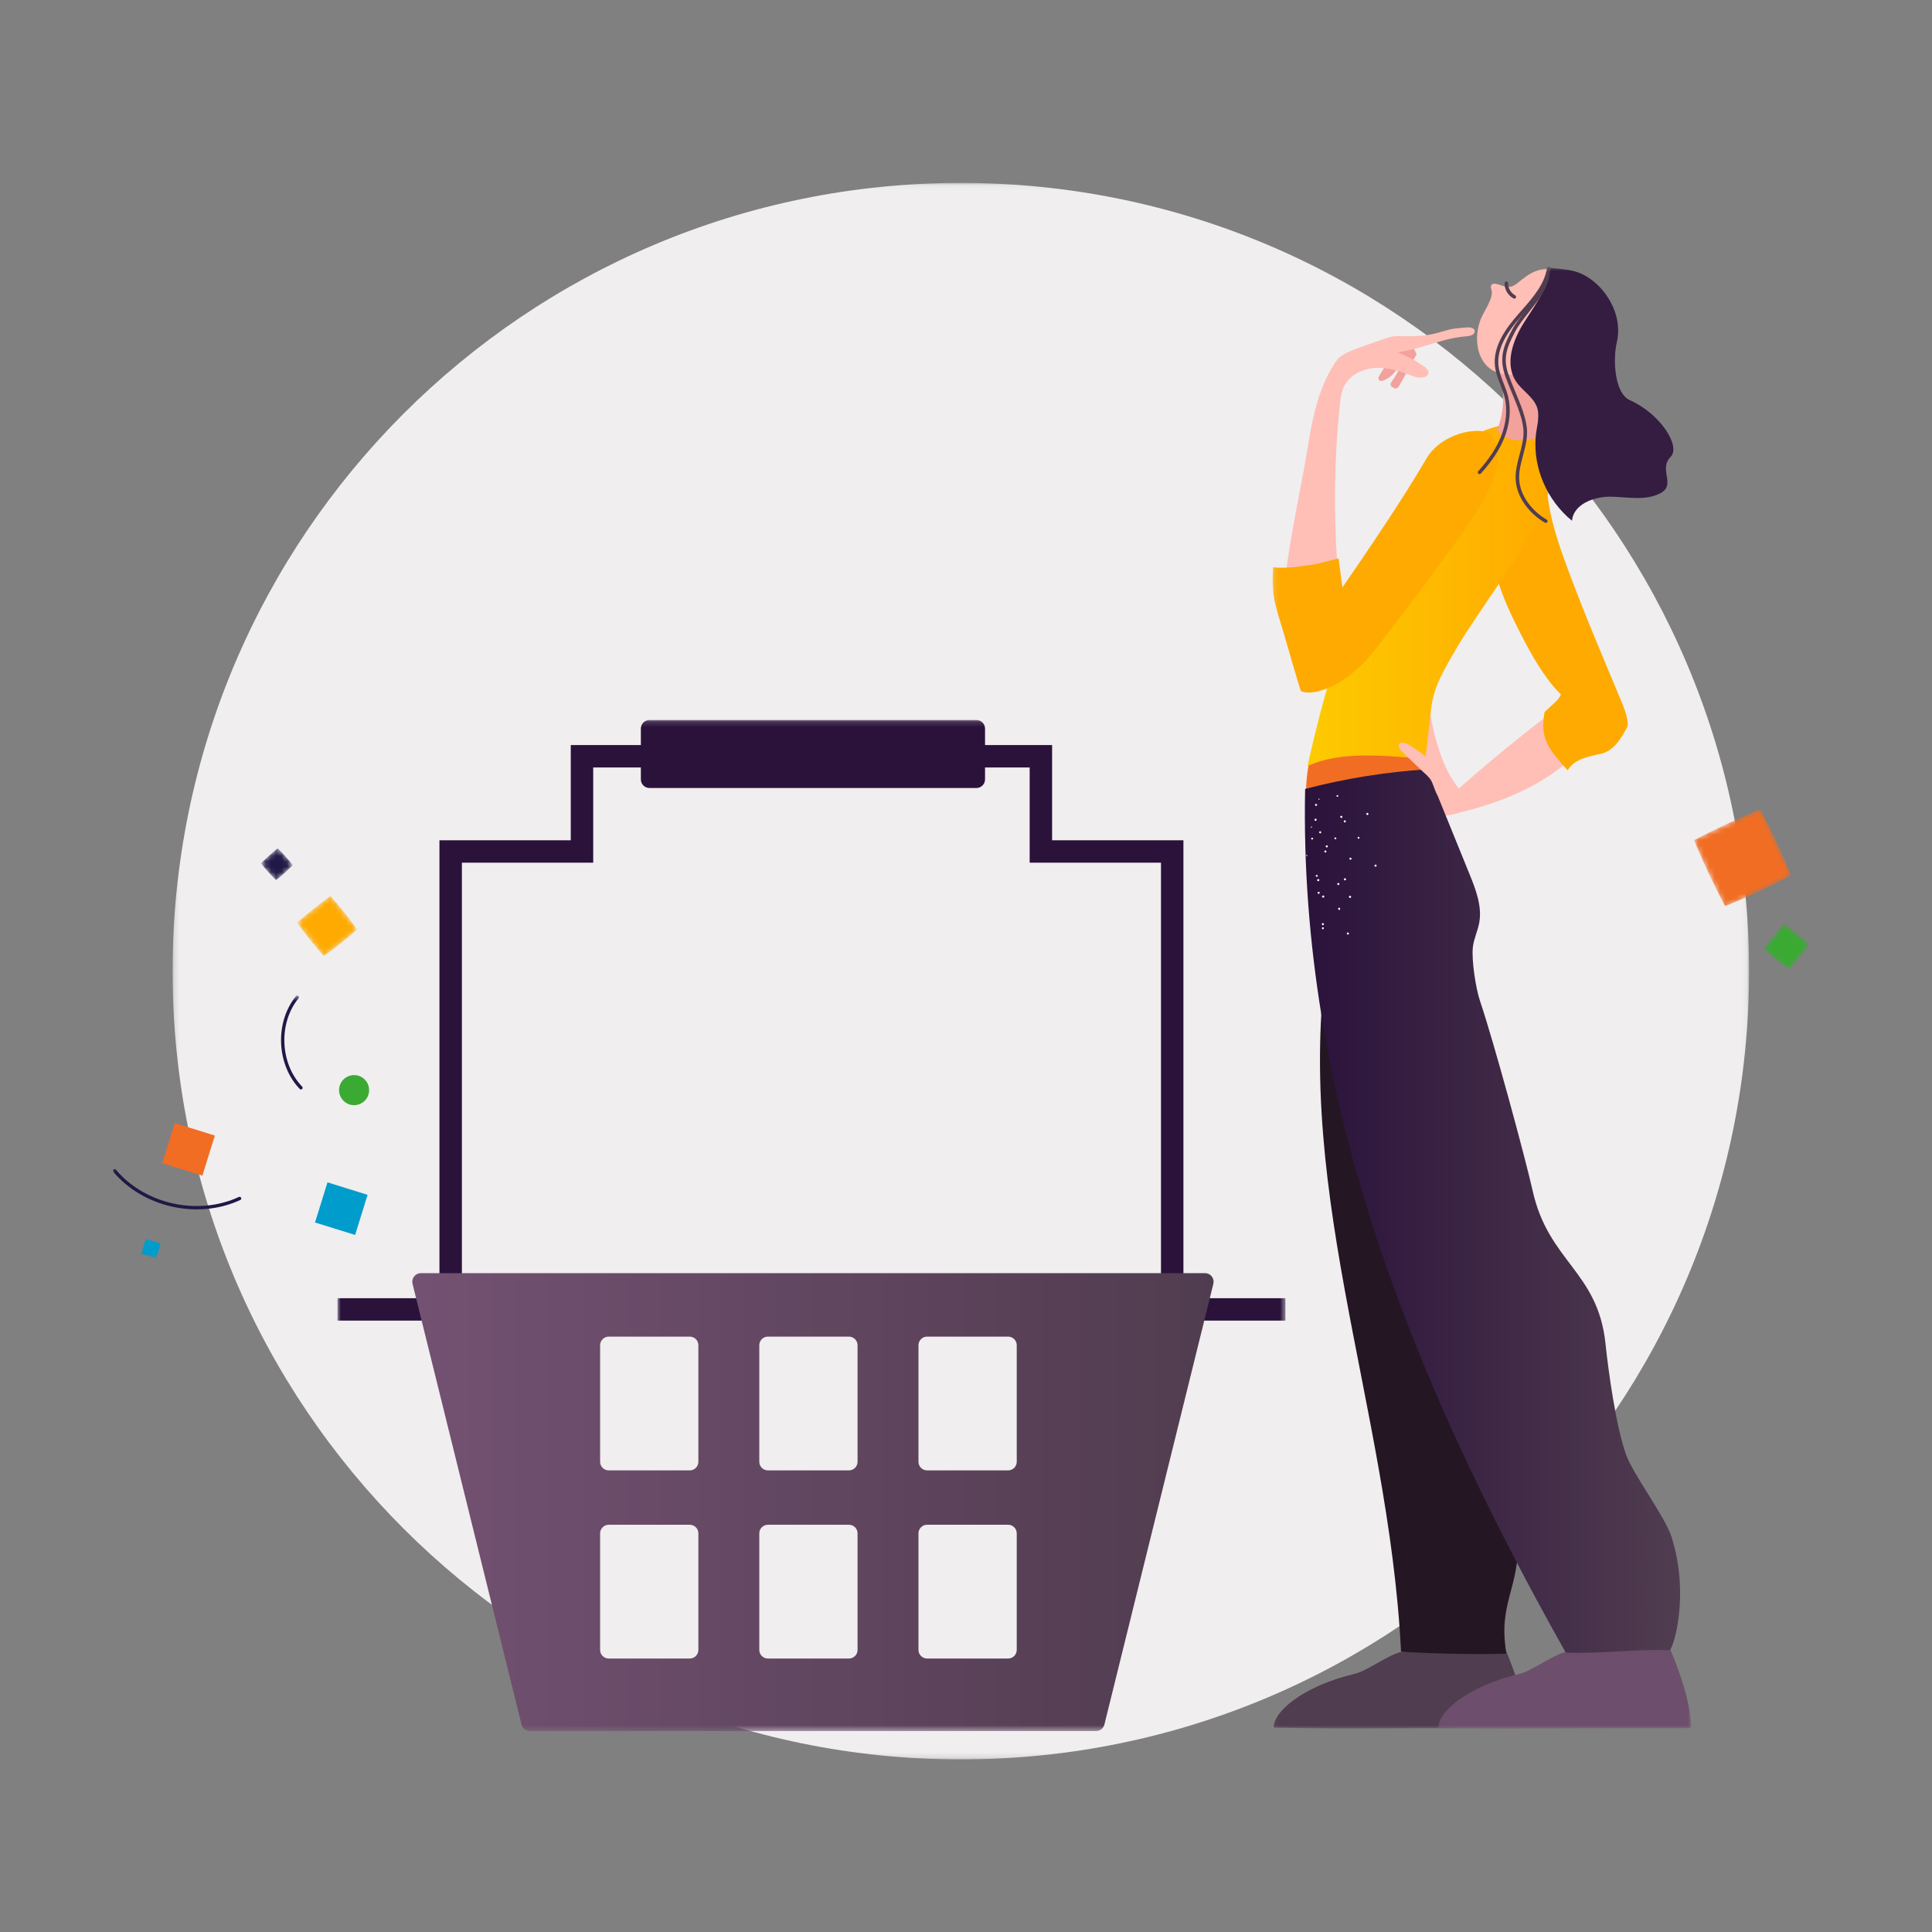 <svg width="360" height="360" viewBox="0 0 360 360" fill="none" xmlns="http://www.w3.org/2000/svg">
<rect x="0" y="0" width="360" height="360" fill="#808080" stroke="none"/>
<mask id="mask0_1277_2203" style="mask-type:luminance" maskUnits="userSpaceOnUse" x="32" y="34" width="294" height="294">
<path d="M325.92 34.08H32.16V327.84H325.92V34.08Z" fill="white"/>
</mask>
<g mask="url(#mask0_1277_2203)">
<path d="M179.04 327.84C260.16 327.84 325.92 262.08 325.92 180.96C325.92 99.841 260.16 34.08 179.04 34.08C97.92 34.08 32.16 99.841 32.16 180.96C32.16 262.08 97.92 327.84 179.04 327.84Z" fill="#F0EEEF"/>
</g>
<mask id="mask1_1277_2203" style="mask-type:luminance" maskUnits="userSpaceOnUse" x="237" y="49" width="79" height="274">
<path d="M315.12 49.68H237.12V322.08H315.12V49.68Z" fill="white"/>
</mask>
<g mask="url(#mask1_1277_2203)">
<path d="M244.187 140.95C244.914 138.038 246.159 135.286 247.398 132.55C248.006 131.207 248.615 129.865 249.223 128.523C249.437 128.049 249.667 127.555 250.082 127.237C250.443 126.958 250.905 126.847 251.354 126.758C256.398 125.761 261.823 126.832 266.1 129.67C264.659 137.57 265.411 145.854 268.253 153.37C260.595 156.597 252.43 158.456 244.129 158.863C243.425 152.898 242.731 146.779 244.187 140.95Z" fill="#F16D23"/>
<path d="M261.066 307.824C265.669 306.949 280.506 307.33 280.506 307.33C280.506 307.33 284.453 316.185 284.407 322.016C277.542 322.025 270.676 322.034 263.811 322.044C252.273 322.059 249.544 322.167 237.361 321.92C237.102 319.199 242.564 314.203 252.523 311.87C254.724 311.354 258.844 308.246 261.066 307.824Z" fill="#503D4F"/>
<path d="M262.662 196.206C260.655 187.594 258.548 178.755 253.375 171.443C252.835 170.681 252.164 169.877 251.21 169.74C249.365 169.477 248.355 171.703 248.039 173.457C239.755 219.397 258.751 261.2 261.064 307.762C267.091 308.133 274.672 308.319 280.699 308.133C279.057 298.487 283.294 296.012 282.838 286.248C282.422 277.352 279.061 274.17 278.367 265.29C277.63 255.858 280.909 253.008 278.756 243.775C276.187 232.762 265.23 207.22 262.662 196.206Z" fill="#251624"/>
<path d="M262.96 64.131C263.368 64.73 263.702 65.375 263.956 66.054C262.652 68.156 261.878 69.998 260.575 72.1C260.084 72.658 259.522 72.196 259.299 72.03C258.944 71.766 259.215 71.217 259.481 70.865C260.125 70.011 260.631 69.06 260.979 68.049C260.623 68.165 260.429 68.533 260.233 68.849C259.68 69.738 258.869 70.437 257.908 70.853C257.594 70.989 257.171 71.068 256.957 70.803C256.73 70.521 256.933 70.112 257.131 69.81C258.159 68.245 259.018 66.577 259.693 64.832C259.744 64.7 259.797 64.564 259.899 64.467C260.15 64.229 260.554 64.331 260.895 64.4C261.61 64.544 262.353 64.472 263.027 64.193C263.193 64.701 262.659 63.689 262.96 64.131Z" fill="#F2A19C"/>
<path d="M249.698 75.153C248.455 86.832 248.436 98.609 249.641 110.292C246.811 110 241.999 112.311 239.167 112.586C239.466 103.519 242.283 92.152 243.709 83.192C244.625 77.437 245.861 71.505 249.339 66.812C251.078 67.337 252.786 66.075 254.503 65.484C258.147 64.228 262.118 66.062 265.286 68.249C265.674 68.517 266.091 68.845 266.149 69.311C266.295 70.5 264.406 70.543 263.288 70.095C261.035 69.191 258.652 68.412 256.227 68.562C253.801 68.712 251.313 69.976 250.337 72.186C249.927 73.117 249.806 74.143 249.698 75.153Z" fill="#FFBEB6"/>
<path d="M249.344 66.786C250.634 65.729 252.242 65.153 253.816 64.594C255.067 64.15 256.32 63.708 257.57 63.264C258.2 63.04 258.832 62.817 259.492 62.707C260.349 62.565 261.225 62.621 262.094 62.632C265.624 62.676 266.791 62.361 270.18 61.375C270.648 61.239 273.489 60.926 273.966 61.026C274.443 61.126 274.87 61.339 274.79 61.817C274.681 62.469 273.828 62.626 273.165 62.674C267.922 63.054 263.029 66.015 257.776 65.801C257.358 65.784 256.932 65.747 256.525 65.844C256.071 65.952 255.674 66.219 255.27 66.451C254.094 67.124 252.787 67.537 251.437 67.66C250.62 67.734 249.594 67.562 249.344 66.786ZM294.112 140.231C287.791 146.131 280.898 149.16 272.493 151.287C268.77 152.23 269.659 152.182 268.063 151.045C266.076 149.629 266.446 147.095 266.066 144.695C265.413 140.559 264.786 136.183 266.367 132.303C267.24 137.212 268.656 143.055 271.821 146.925C279.238 140.463 287.823 133.324 296.034 127.888L296.372 139.5C295.845 139.187 294.64 140.544 294.112 140.231Z" fill="#FFBEB6"/>
<path d="M291.779 307.824C296.382 306.949 311.219 307.33 311.219 307.33C311.219 307.33 315.166 316.185 315.119 322.016C308.254 322.025 301.389 322.034 294.524 322.044C282.986 322.059 280.257 322.167 268.074 321.92C267.814 319.199 273.277 314.203 283.236 311.87C285.438 311.354 289.558 308.246 291.779 307.824Z" fill="#6E4E6D"/>
<path d="M290.862 129.407C287.799 126.407 285.249 121.821 283.309 118.008C279.907 111.324 276.422 103.696 278.891 96.62C280.352 92.433 283.931 89.035 288.208 87.776C287.889 94.368 290.165 100.783 292.484 106.968C295.778 115.756 298.764 122.61 302.364 131.278C302.819 132.373 303.566 134.82 303.245 135.418C301.85 138.015 300.503 139.986 298.205 140.479C295.907 140.972 293.248 141.489 292.118 143.538C288.671 139.709 286.854 137.718 287.816 132.67C289.662 130.903 290.266 130.62 290.862 129.407Z" fill="#FFAA00"/>
<path d="M287.216 95.85C284.187 102.323 275.304 114.217 271.652 120.365C265.523 130.681 267.329 129.547 265.531 141.393C258.228 140.884 250.02 139.792 243.644 142.749C247.47 125.435 251.552 114.283 255.891 103.578C260.229 92.873 267.837 82.392 279.062 79.419C283.055 78.362 288.417 79.054 289.692 82.959C290.379 85.068 288.158 93.838 287.216 95.85Z" fill="url(#paint0_linear_1277_2203)"/>
<path d="M278.949 80.205C280.699 82.619 285.85 82.522 286.919 80.977C286.114 75.6 287.02 71.336 288.972 66.259C285.848 67.546 282.54 68.331 279.17 68.585C280.402 72.555 280.462 76.332 278.949 80.205Z" fill="#F2A19C"/>
<path d="M277.923 54.066C278.339 55.562 276.476 58.024 275.911 59.472C274.616 62.789 275.057 67.216 278.143 69.023C281.021 70.708 284.734 69.38 287.526 67.557C289.885 66.018 292.052 64.1 293.478 61.679C294.904 59.26 295.529 56.294 294.766 53.594C294.35 52.123 292.973 50.547 291.543 51.11C291.618 50.748 290.344 50.633 290.418 50.272C287.568 49.767 285.864 50.286 283.598 52.077C282.208 53.175 281.71 53.799 280.018 53.266C279.226 53.016 278.062 52.488 277.821 53.279C277.742 53.535 277.851 53.806 277.923 54.066Z" fill="#FFBEB6"/>
<path d="M297.438 52.858C294.586 50.324 292.481 50.258 288.673 49.892C288.558 53.741 285.92 56.974 283.882 60.249C281.845 63.525 280.36 67.868 282.496 71.081C283.665 72.841 285.781 73.98 286.434 75.987C286.991 77.7 286.313 79.537 286.159 81.331C285.649 87.243 288.297 93.263 292.91 97.03C293.209 93.926 297.032 92.5 300.17 92.552C303.309 92.603 306.676 93.368 309.434 91.878C312.353 90.3 308.971 87.464 311.307 85.117C313.192 83.223 309.531 77.177 303.679 74.555C300.807 73.269 300.532 66.925 301.252 63.878C302.397 59.033 299.635 54.809 297.438 52.858Z" fill="#341D40"/>
<path d="M275.777 186.508C274.994 184.189 274.179 178.921 274.445 176.498C274.612 174.97 275.324 173.545 275.617 172.034C276.22 168.912 274.995 165.76 273.791 162.8L265.886 143.352C258.222 143.844 250.622 145.069 243.191 147.009C242.016 204.696 263.156 257.064 291.737 307.911C296.456 308.269 306.342 307.166 311.061 307.523C311.663 307.568 314.986 297.595 311.485 286.433C310.287 282.612 304.328 274.798 302.983 271.021C301.124 265.805 299.736 255.819 299.157 250.337C297.737 236.892 288.538 235.115 285.592 221.897C284.28 216.009 278.404 194.277 275.777 186.508Z" fill="url(#paint1_linear_1277_2203)"/>
<path d="M288.034 97.434C287.976 97.434 287.918 97.418 287.868 97.389C286.599 96.654 285.477 95.692 284.558 94.552C283.294 92.988 282.559 91.25 282.43 89.524C282.307 87.87 282.739 86.253 283.158 84.689C283.531 83.294 283.918 81.852 283.887 80.424C283.842 78.288 282.741 75.642 281.676 73.081C281.266 72.096 280.879 71.166 280.549 70.263C279.225 66.641 280.18 64.399 281.79 61.392C282.422 60.211 283.369 59.016 284.373 57.748C286.053 55.627 287.79 53.435 288.018 51.273C288.022 51.23 288.034 51.188 288.055 51.15C288.075 51.112 288.103 51.078 288.137 51.051C288.171 51.023 288.21 51.003 288.252 50.992C288.293 50.98 288.337 50.976 288.38 50.981C288.562 50.999 288.693 51.161 288.674 51.342C288.427 53.692 286.63 55.961 284.892 58.155C283.907 59.399 282.977 60.573 282.373 61.7C280.592 65.029 280.031 66.923 281.17 70.039C281.496 70.929 281.879 71.853 282.286 72.831C283.374 75.447 284.5 78.152 284.547 80.41C284.58 81.932 284.181 83.419 283.796 84.858C283.373 86.439 282.973 87.932 283.088 89.476C283.239 91.487 284.25 93.124 285.073 94.142C285.942 95.219 287.003 96.128 288.202 96.823C288.265 96.859 288.314 96.915 288.342 96.982C288.369 97.049 288.374 97.123 288.355 97.193C288.336 97.263 288.294 97.324 288.236 97.368C288.178 97.412 288.107 97.435 288.034 97.434ZM282.169 55.644C282.112 55.644 282.056 55.629 282.007 55.602C280.783 54.918 280.299 53.648 280.369 52.757C280.382 52.577 280.54 52.428 280.724 52.456C280.767 52.459 280.809 52.471 280.848 52.49C280.886 52.509 280.921 52.536 280.949 52.569C280.977 52.602 280.999 52.64 281.012 52.681C281.026 52.722 281.031 52.765 281.028 52.808C280.983 53.383 281.293 54.45 282.331 55.03C282.396 55.065 282.446 55.12 282.475 55.188C282.504 55.255 282.51 55.33 282.491 55.401C282.472 55.471 282.431 55.534 282.372 55.578C282.314 55.622 282.242 55.645 282.169 55.644Z" fill="#513D50"/>
<path d="M267.707 143.283C267.016 142.692 266.509 141.921 265.882 141.262C265.034 140.371 263.983 139.701 262.943 139.041C262.504 138.764 262.053 138.48 261.543 138.384C261.284 138.335 260.989 138.346 260.793 138.521C260.352 138.916 260.785 139.623 261.213 140.032L264.836 143.507C265.592 144.232 266.203 144.639 266.737 145.538C267.12 146.183 267.357 147.291 267.726 147.945C268.005 148.44 268.541 148.851 269.058 149.092C269.574 149.334 271.034 148.835 271.386 148.388C270.652 147.117 270.207 145.832 269.322 144.66C268.895 144.094 268.247 143.745 267.707 143.283Z" fill="#FFBEB6"/>
<path d="M279.037 84.01C278.917 82.901 278.067 80.757 276.98 80.48C273.89 79.697 268.201 81.296 265.762 85.495C261.334 93.12 254.197 103.591 250.136 109.459C249.817 107.065 249.424 104.049 249.424 104.049C249.424 104.049 245.561 105.05 245.15 105.112C242.229 105.557 239.722 105.977 237.227 105.701C236.812 110.52 237.643 112.86 239.029 117.404C239.753 119.776 241.879 127.321 242.401 128.772C244.157 129.658 249.46 128.572 254.732 122.825C257.246 120.083 270.69 101.997 273.054 98.495C275.418 94.994 279.597 89.211 279.037 84.01Z" fill="#FFAA00"/>
<path d="M275.699 88.344C275.635 88.345 275.573 88.327 275.519 88.293C275.465 88.259 275.423 88.21 275.397 88.151C275.37 88.093 275.362 88.029 275.372 87.966C275.382 87.903 275.41 87.845 275.453 87.798C277.445 85.584 278.825 83.488 279.671 81.39C280.69 78.86 280.929 76.216 280.345 73.942C280.15 73.184 279.856 72.428 279.573 71.698C279.149 70.606 278.71 69.476 278.569 68.277C278.13 64.552 280.611 61.174 282.821 58.648L283.405 57.983C285.545 55.558 287.76 53.05 288.271 49.956C288.277 49.913 288.292 49.872 288.315 49.835C288.338 49.798 288.368 49.766 288.403 49.74C288.439 49.715 288.479 49.697 288.521 49.688C288.564 49.678 288.608 49.678 288.65 49.685C288.83 49.715 288.952 49.884 288.923 50.062C288.381 53.343 286.104 55.922 283.902 58.417L283.32 59.079C281.199 61.503 278.817 64.73 279.225 68.201C279.357 69.317 279.761 70.358 280.189 71.461C280.48 72.21 280.781 72.983 280.986 73.779C281.605 76.186 281.356 78.975 280.285 81.632C279.41 83.802 277.991 85.961 275.946 88.233C275.915 88.268 275.877 88.296 275.834 88.315C275.792 88.334 275.746 88.344 275.699 88.344Z" fill="#513D50"/>
<path d="M243.584 159.482C243.631 159.428 243.628 159.378 243.573 159.331C243.519 159.284 243.468 159.288 243.422 159.342C243.375 159.396 243.378 159.446 243.433 159.493C243.487 159.539 243.534 159.486 243.584 159.482ZM245.793 149.008C245.844 149.005 245.89 148.951 245.888 148.901C245.884 148.85 245.829 148.804 245.779 148.806C245.728 148.81 245.682 148.864 245.684 148.914C245.641 149.019 245.746 149.062 245.793 149.008ZM244.33 154.219C244.381 154.216 244.431 154.212 244.479 154.158C244.476 154.108 244.471 154.058 244.417 154.011C244.366 154.014 244.316 154.018 244.269 154.072C244.226 154.176 244.28 154.223 244.33 154.219ZM256.253 161.477C256.358 161.52 256.455 161.463 256.5 161.359C256.543 161.256 256.485 161.158 256.381 161.114C256.275 161.071 256.178 161.128 256.134 161.232C256.039 161.34 256.151 161.483 256.253 161.477ZM251.578 160.186C251.684 160.229 251.781 160.172 251.825 160.068C251.869 159.964 251.811 159.867 251.706 159.823C251.601 159.78 251.504 159.837 251.46 159.941C251.416 160.046 251.473 160.143 251.578 160.186ZM246.9 158.844C247.005 158.887 247.102 158.83 247.147 158.727C247.19 158.623 247.132 158.526 247.028 158.481C246.922 158.438 246.825 158.496 246.781 158.599C246.737 158.704 246.795 158.801 246.9 158.844ZM249.692 169.474C249.714 169.426 249.723 169.373 249.72 169.32C249.716 169.267 249.699 169.216 249.671 169.172C249.622 169.15 249.569 169.141 249.516 169.144C249.463 169.148 249.412 169.164 249.367 169.192C249.323 169.296 249.33 169.397 249.384 169.443C249.497 169.588 249.598 169.582 249.692 169.474ZM245.866 166.505C245.888 166.456 245.897 166.404 245.894 166.351C245.89 166.298 245.873 166.247 245.845 166.202C245.797 166.181 245.743 166.172 245.69 166.175C245.637 166.179 245.586 166.195 245.541 166.223C245.497 166.327 245.504 166.428 245.558 166.474C245.667 166.57 245.819 166.558 245.866 166.505ZM254.805 151.866C254.906 151.858 255.001 151.751 254.994 151.651C254.986 151.551 254.878 151.456 254.776 151.464C254.676 151.472 254.581 151.579 254.588 151.679C254.595 151.78 254.704 151.874 254.805 151.866ZM249.956 152.409C250.057 152.401 250.152 152.294 250.144 152.193C250.136 152.093 250.028 151.999 249.927 152.007C249.826 152.014 249.731 152.121 249.739 152.222C249.746 152.322 249.854 152.416 249.956 152.409ZM245.156 152.947C245.257 152.94 245.352 152.832 245.344 152.732C245.337 152.632 245.229 152.538 245.127 152.545C245.026 152.553 244.932 152.66 244.939 152.761C244.951 152.911 245.055 152.955 245.156 152.947ZM246.638 173.077C246.685 173.023 246.726 172.869 246.621 172.826C246.567 172.78 246.411 172.739 246.368 172.843C246.321 172.897 246.281 173.052 246.386 173.095C246.444 173.192 246.545 173.185 246.638 173.077ZM253.134 156.283C253.235 156.275 253.333 156.218 253.326 156.117C253.318 156.017 253.264 155.969 253.159 155.926C253.058 155.934 252.961 155.991 252.967 156.092C252.975 156.193 253.033 156.29 253.134 156.283ZM248.813 156.384C248.914 156.376 249.012 156.32 249.005 156.218C248.997 156.118 248.943 156.071 248.838 156.028C248.737 156.035 248.64 156.092 248.646 156.193C248.654 156.294 248.711 156.391 248.813 156.384ZM244.488 156.435C244.589 156.427 244.687 156.37 244.68 156.269C244.672 156.169 244.618 156.121 244.513 156.078C244.412 156.086 244.315 156.143 244.321 156.244C244.333 156.394 244.387 156.441 244.488 156.435ZM249.315 164.898C249.421 164.941 249.518 164.883 249.562 164.78C249.606 164.676 249.548 164.579 249.443 164.535C249.338 164.492 249.241 164.549 249.196 164.652C249.153 164.756 249.214 164.904 249.315 164.898ZM245.286 163.359C245.391 163.402 245.488 163.344 245.536 163.29C245.58 163.186 245.522 163.089 245.417 163.045C245.312 163.002 245.215 163.059 245.17 163.163C245.123 163.218 245.181 163.315 245.286 163.359ZM249.267 148.461C249.365 148.403 249.412 148.349 249.355 148.252C249.296 148.155 249.192 148.112 249.145 148.166C249.047 148.223 249.003 148.327 249.061 148.424C249.127 148.451 249.197 148.463 249.267 148.461ZM245.314 150.155C245.412 150.098 245.456 149.993 245.398 149.897C245.34 149.8 245.235 149.756 245.138 149.814C245.04 149.872 244.996 149.976 245.05 150.023C245.112 150.169 245.217 150.212 245.314 150.155ZM251.092 174.13C251.198 174.173 251.295 174.116 251.339 174.013C251.383 173.909 251.325 173.812 251.22 173.767C251.115 173.724 251.018 173.782 250.974 173.885C250.93 173.99 250.988 174.087 251.092 174.13ZM246.436 172.383C246.542 172.426 246.639 172.368 246.683 172.265C246.727 172.161 246.669 172.064 246.564 172.02C246.459 171.977 246.362 172.034 246.318 172.137C246.271 172.192 246.332 172.34 246.436 172.383ZM250.676 153.218C250.773 153.16 250.817 153.056 250.759 152.96C250.701 152.863 250.597 152.819 250.499 152.877C250.401 152.935 250.358 153.039 250.416 153.135C250.422 153.236 250.578 153.276 250.676 153.218ZM246.085 155.26C246.183 155.202 246.226 155.098 246.169 155.002C246.11 154.905 246.006 154.861 245.908 154.919C245.811 154.977 245.767 155.081 245.825 155.177C245.879 155.224 245.988 155.317 246.085 155.26ZM250.63 164.046C250.731 164.038 250.826 163.931 250.819 163.831C250.811 163.731 250.703 163.636 250.602 163.644C250.501 163.652 250.406 163.759 250.413 163.859C250.42 163.959 250.529 164.053 250.63 164.046ZM245.65 164.193C245.751 164.186 245.846 164.078 245.839 163.978C245.831 163.878 245.723 163.783 245.622 163.791C245.521 163.799 245.426 163.906 245.433 164.006C245.44 164.107 245.499 164.203 245.65 164.193ZM251.576 167.319C251.677 167.311 251.772 167.204 251.764 167.103C251.757 167.003 251.649 166.909 251.547 166.917C251.446 166.924 251.349 166.981 251.359 167.132C251.366 167.232 251.474 167.325 251.576 167.319ZM246.582 167.264C246.683 167.257 246.778 167.149 246.77 167.049C246.763 166.949 246.706 166.852 246.553 166.862C246.452 166.87 246.357 166.977 246.314 167.082C246.373 167.178 246.481 167.271 246.582 167.264ZM247.291 157.907C247.336 157.88 247.372 157.841 247.396 157.795C247.42 157.748 247.43 157.696 247.425 157.644C247.398 157.599 247.359 157.563 247.312 157.54C247.266 157.516 247.213 157.506 247.161 157.511C247.117 157.537 247.08 157.576 247.056 157.623C247.033 157.669 247.023 157.721 247.027 157.773C247.035 157.875 247.19 157.914 247.291 157.907Z" fill="white"/>
</g>
<mask id="mask2_1277_2203" style="mask-type:luminance" maskUnits="userSpaceOnUse" x="62" y="134" width="178" height="189">
<path d="M239.52 134.16H62.88V322.56H239.52V134.16Z" fill="white"/>
</mask>
<g mask="url(#mask2_1277_2203)">
<path d="M239.52 246.076H216.334V160.748H191.864V143.006H147.543V138.832H196.043V156.574H220.513V241.903H239.52V246.076Z" fill="#2A123B"/>
<path d="M86.066 246.076H62.88V241.903H81.885V156.574H106.356V138.832H154.857V143.006H110.536V160.748H86.066V246.076Z" fill="#2A123B"/>
<path d="M76.872 239.218L97.175 321.341C97.261 321.689 97.462 321.998 97.744 322.219C98.027 322.44 98.376 322.56 98.735 322.56H204.229C204.967 322.56 205.611 322.057 205.788 321.341L226.091 239.218C226.15 238.982 226.153 238.736 226.102 238.498C226.051 238.26 225.946 238.037 225.796 237.845C225.646 237.654 225.454 237.499 225.235 237.393C225.016 237.286 224.776 237.231 224.532 237.231H78.431C78.188 237.231 77.947 237.286 77.728 237.393C77.509 237.499 77.317 237.654 77.167 237.845C77.017 238.037 76.912 238.26 76.861 238.498C76.81 238.736 76.814 238.982 76.872 239.218ZM128.525 309.043H113.428C113.002 309.043 112.593 308.874 112.292 308.573C111.991 308.272 111.822 307.864 111.822 307.439V285.718C111.822 285.293 111.991 284.885 112.292 284.584C112.593 284.283 113.002 284.114 113.428 284.114H128.526C128.952 284.114 129.36 284.283 129.661 284.584C129.962 284.885 130.132 285.293 130.132 285.718V307.439C130.131 307.864 129.962 308.272 129.66 308.573C129.359 308.873 128.951 309.042 128.525 309.043ZM128.525 273.987H113.428C113.002 273.987 112.593 273.818 112.292 273.518C111.991 273.217 111.822 272.809 111.822 272.384V250.663C111.822 250.237 111.991 249.829 112.292 249.529C112.593 249.228 113.002 249.059 113.428 249.059H128.526C128.952 249.059 129.36 249.228 129.661 249.529C129.962 249.829 130.132 250.237 130.132 250.663V272.384C130.131 272.809 129.962 273.217 129.66 273.517C129.359 273.818 128.951 273.987 128.525 273.987ZM158.186 309.043H143.089C142.663 309.043 142.255 308.874 141.953 308.573C141.652 308.272 141.483 307.864 141.483 307.439V285.718C141.483 285.293 141.652 284.885 141.953 284.584C142.255 284.283 142.663 284.114 143.089 284.114H158.187C158.613 284.114 159.021 284.283 159.322 284.584C159.623 284.885 159.793 285.293 159.793 285.718V307.439C159.792 307.864 159.623 308.272 159.322 308.573C159.02 308.873 158.612 309.042 158.186 309.043ZM158.186 273.987H143.089C142.663 273.987 142.255 273.818 141.953 273.518C141.652 273.217 141.483 272.809 141.483 272.384V250.663C141.483 250.237 141.652 249.829 141.953 249.529C142.255 249.228 142.663 249.059 143.089 249.059H158.187C158.613 249.059 159.021 249.228 159.322 249.529C159.623 249.829 159.793 250.237 159.793 250.663V272.384C159.792 272.809 159.623 273.217 159.322 273.517C159.02 273.818 158.612 273.987 158.186 273.987ZM187.848 309.043H172.75C172.324 309.043 171.916 308.874 171.614 308.573C171.313 308.272 171.144 307.864 171.144 307.439V285.718C171.144 285.293 171.313 284.885 171.614 284.584C171.916 284.283 172.324 284.114 172.75 284.114H187.848C188.274 284.114 188.682 284.283 188.983 284.584C189.284 284.885 189.454 285.293 189.454 285.718V307.439C189.454 307.864 189.284 308.272 188.983 308.573C188.682 308.874 188.274 309.043 187.848 309.043ZM187.848 273.987H172.75C172.324 273.987 171.916 273.818 171.614 273.518C171.313 273.217 171.144 272.809 171.144 272.384V250.663C171.144 250.237 171.313 249.829 171.614 249.529C171.916 249.228 172.324 249.059 172.75 249.059H187.848C188.274 249.059 188.682 249.228 188.983 249.529C189.284 249.829 189.454 250.237 189.454 250.663V272.384C189.454 272.809 189.284 273.217 188.983 273.518C188.682 273.818 188.274 273.987 187.848 273.987Z" fill="url(#paint2_linear_1277_2203)"/>
<path d="M181.941 146.833H121.022C120.596 146.833 120.187 146.664 119.886 146.363C119.585 146.062 119.416 145.654 119.416 145.229V135.763C119.416 135.338 119.585 134.93 119.886 134.63C120.187 134.329 120.596 134.16 121.022 134.16H181.941C182.367 134.16 182.775 134.329 183.076 134.63C183.378 134.93 183.547 135.338 183.547 135.763V145.229C183.547 145.654 183.378 146.062 183.076 146.363C182.775 146.664 182.367 146.833 181.941 146.833Z" fill="#2A123B"/>
</g>
<mask id="mask3_1277_2203" style="mask-type:luminance" maskUnits="userSpaceOnUse" x="20" y="185" width="50" height="50">
<path d="M20.88 185.52V234.48H69.84V185.52H20.88Z" fill="white"/>
</mask>
<g mask="url(#mask3_1277_2203)">
<path d="M68.78 203.129C68.78 201.582 67.527 200.329 65.98 200.329C64.434 200.329 63.18 201.582 63.18 203.129C63.18 204.675 64.434 205.929 65.98 205.929C67.527 205.929 68.78 204.675 68.78 203.129Z" fill="#3AAA33"/>
<path d="M27.188 230.881L29.933 231.734L29.08 234.48L26.335 233.626L27.188 230.881Z" fill="#009CCC"/>
<path d="M32.559 209.269L40.034 211.593L37.71 219.068L30.236 216.744L32.559 209.269Z" fill="#F16D23"/>
<path d="M61.022 220.315L68.496 222.639L66.173 230.114L58.698 227.79L61.022 220.315Z" fill="#009CCC"/>
<path d="M44.959 223.316C44.959 223.376 44.943 223.434 44.911 223.484C44.879 223.534 44.833 223.574 44.779 223.599C36.884 227.264 26.705 225.003 21.103 218.342C21.053 218.279 21.03 218.198 21.038 218.118C21.046 218.038 21.086 217.964 21.148 217.912C21.209 217.86 21.289 217.834 21.369 217.839C21.45 217.845 21.525 217.882 21.579 217.942C27.007 224.395 36.869 226.584 44.518 223.034C44.593 222.999 44.678 222.996 44.755 223.024C44.833 223.052 44.896 223.11 44.931 223.185C44.95 223.226 44.959 223.271 44.959 223.316ZM56.391 202.697C56.391 202.759 56.373 202.819 56.338 202.871C56.303 202.922 56.254 202.962 56.197 202.985C56.139 203.008 56.076 203.014 56.015 203.001C55.955 202.988 55.899 202.957 55.856 202.912C51.509 198.403 51.178 190.49 55.136 185.635C55.245 185.501 55.44 185.481 55.573 185.59C55.605 185.616 55.631 185.648 55.651 185.684C55.67 185.72 55.682 185.759 55.686 185.8C55.69 185.84 55.687 185.881 55.675 185.921C55.663 185.96 55.644 185.996 55.618 186.028C51.849 190.653 52.164 198.187 56.305 202.481C56.362 202.541 56.391 202.619 56.391 202.697Z" fill="#201846"/>
</g>
<mask id="mask4_1277_2203" style="mask-type:luminance" maskUnits="userSpaceOnUse" x="55" y="166" width="12" height="13">
<path d="M61.605 166.826L55.226 171.915L60.315 178.294L66.694 173.205L61.605 166.826Z" fill="white"/>
</mask>
<g mask="url(#mask4_1277_2203)">
<path d="M66.534 173.179C64.525 174.987 62.452 176.64 60.315 178.14C58.463 176.009 56.78 173.928 55.354 171.922C57.355 170.18 59.43 168.525 61.573 166.961C63.293 168.875 64.942 170.959 66.534 173.179Z" fill="#FFAA00"/>
</g>
<mask id="mask5_1277_2203" style="mask-type:luminance" maskUnits="userSpaceOnUse" x="315" y="150" width="19" height="20">
<path d="M328.071 150.585L315.465 156.488L321.368 169.095L333.975 163.191L328.071 150.585Z" fill="white"/>
</mask>
<g mask="url(#mask5_1277_2203)">
<path d="M333.719 163.085C329.669 165.284 325.572 167.201 321.43 168.84C319.205 164.568 317.242 160.446 315.675 156.551C319.688 154.458 323.788 152.538 327.965 150.796C330.056 154.655 331.962 158.768 333.719 163.085Z" fill="#F16D23"/>
</g>
<mask id="mask6_1277_2203" style="mask-type:luminance" maskUnits="userSpaceOnUse" x="48" y="157" width="7" height="8">
<path d="M51.761 157.989L48.55 160.878L51.438 164.09L54.65 161.201L51.761 157.989Z" fill="white"/>
</mask>
<g mask="url(#mask6_1277_2203)">
<path d="M54.565 161.193C53.56 162.211 52.516 163.149 51.434 164.009C50.388 162.941 49.433 161.894 48.617 160.878C49.62 159.895 50.665 158.955 51.748 158.062C52.717 159.02 53.654 160.069 54.565 161.193Z" fill="#201846"/>
</g>
<mask id="mask7_1277_2203" style="mask-type:luminance" maskUnits="userSpaceOnUse" x="328" y="172" width="10" height="9">
<path d="M332.436 172.01L328.49 176.844L333.324 180.79L337.27 175.956L332.436 172.01Z" fill="white"/>
</mask>
<g mask="url(#mask7_1277_2203)">
<path d="M337.146 175.963C335.937 177.638 334.654 179.208 333.299 180.675C331.571 179.382 329.977 178.098 328.587 176.828C329.801 175.203 331.085 173.631 332.434 172.116C334.028 173.269 335.597 174.56 337.146 175.963Z" fill="#3AAA33"/>
</g>
<defs>
<linearGradient id="paint0_linear_1277_2203" x1="243.644" y1="110.861" x2="289.821" y2="110.861" gradientUnits="userSpaceOnUse">
<stop stop-color="#FDCA00"/>
<stop offset="1" stop-color="#FFAA00"/>
</linearGradient>
<linearGradient id="paint1_linear_1277_2203" x1="243.145" y1="225.667" x2="313.065" y2="225.667" gradientUnits="userSpaceOnUse">
<stop stop-color="#2A123B"/>
<stop offset="1" stop-color="#513D50"/>
</linearGradient>
<linearGradient id="paint2_linear_1277_2203" x1="76.825" y1="279.895" x2="226.138" y2="279.895" gradientUnits="userSpaceOnUse">
<stop stop-color="#735172"/>
<stop offset="1" stop-color="#503C4F"/>
</linearGradient>
</defs>
</svg>
